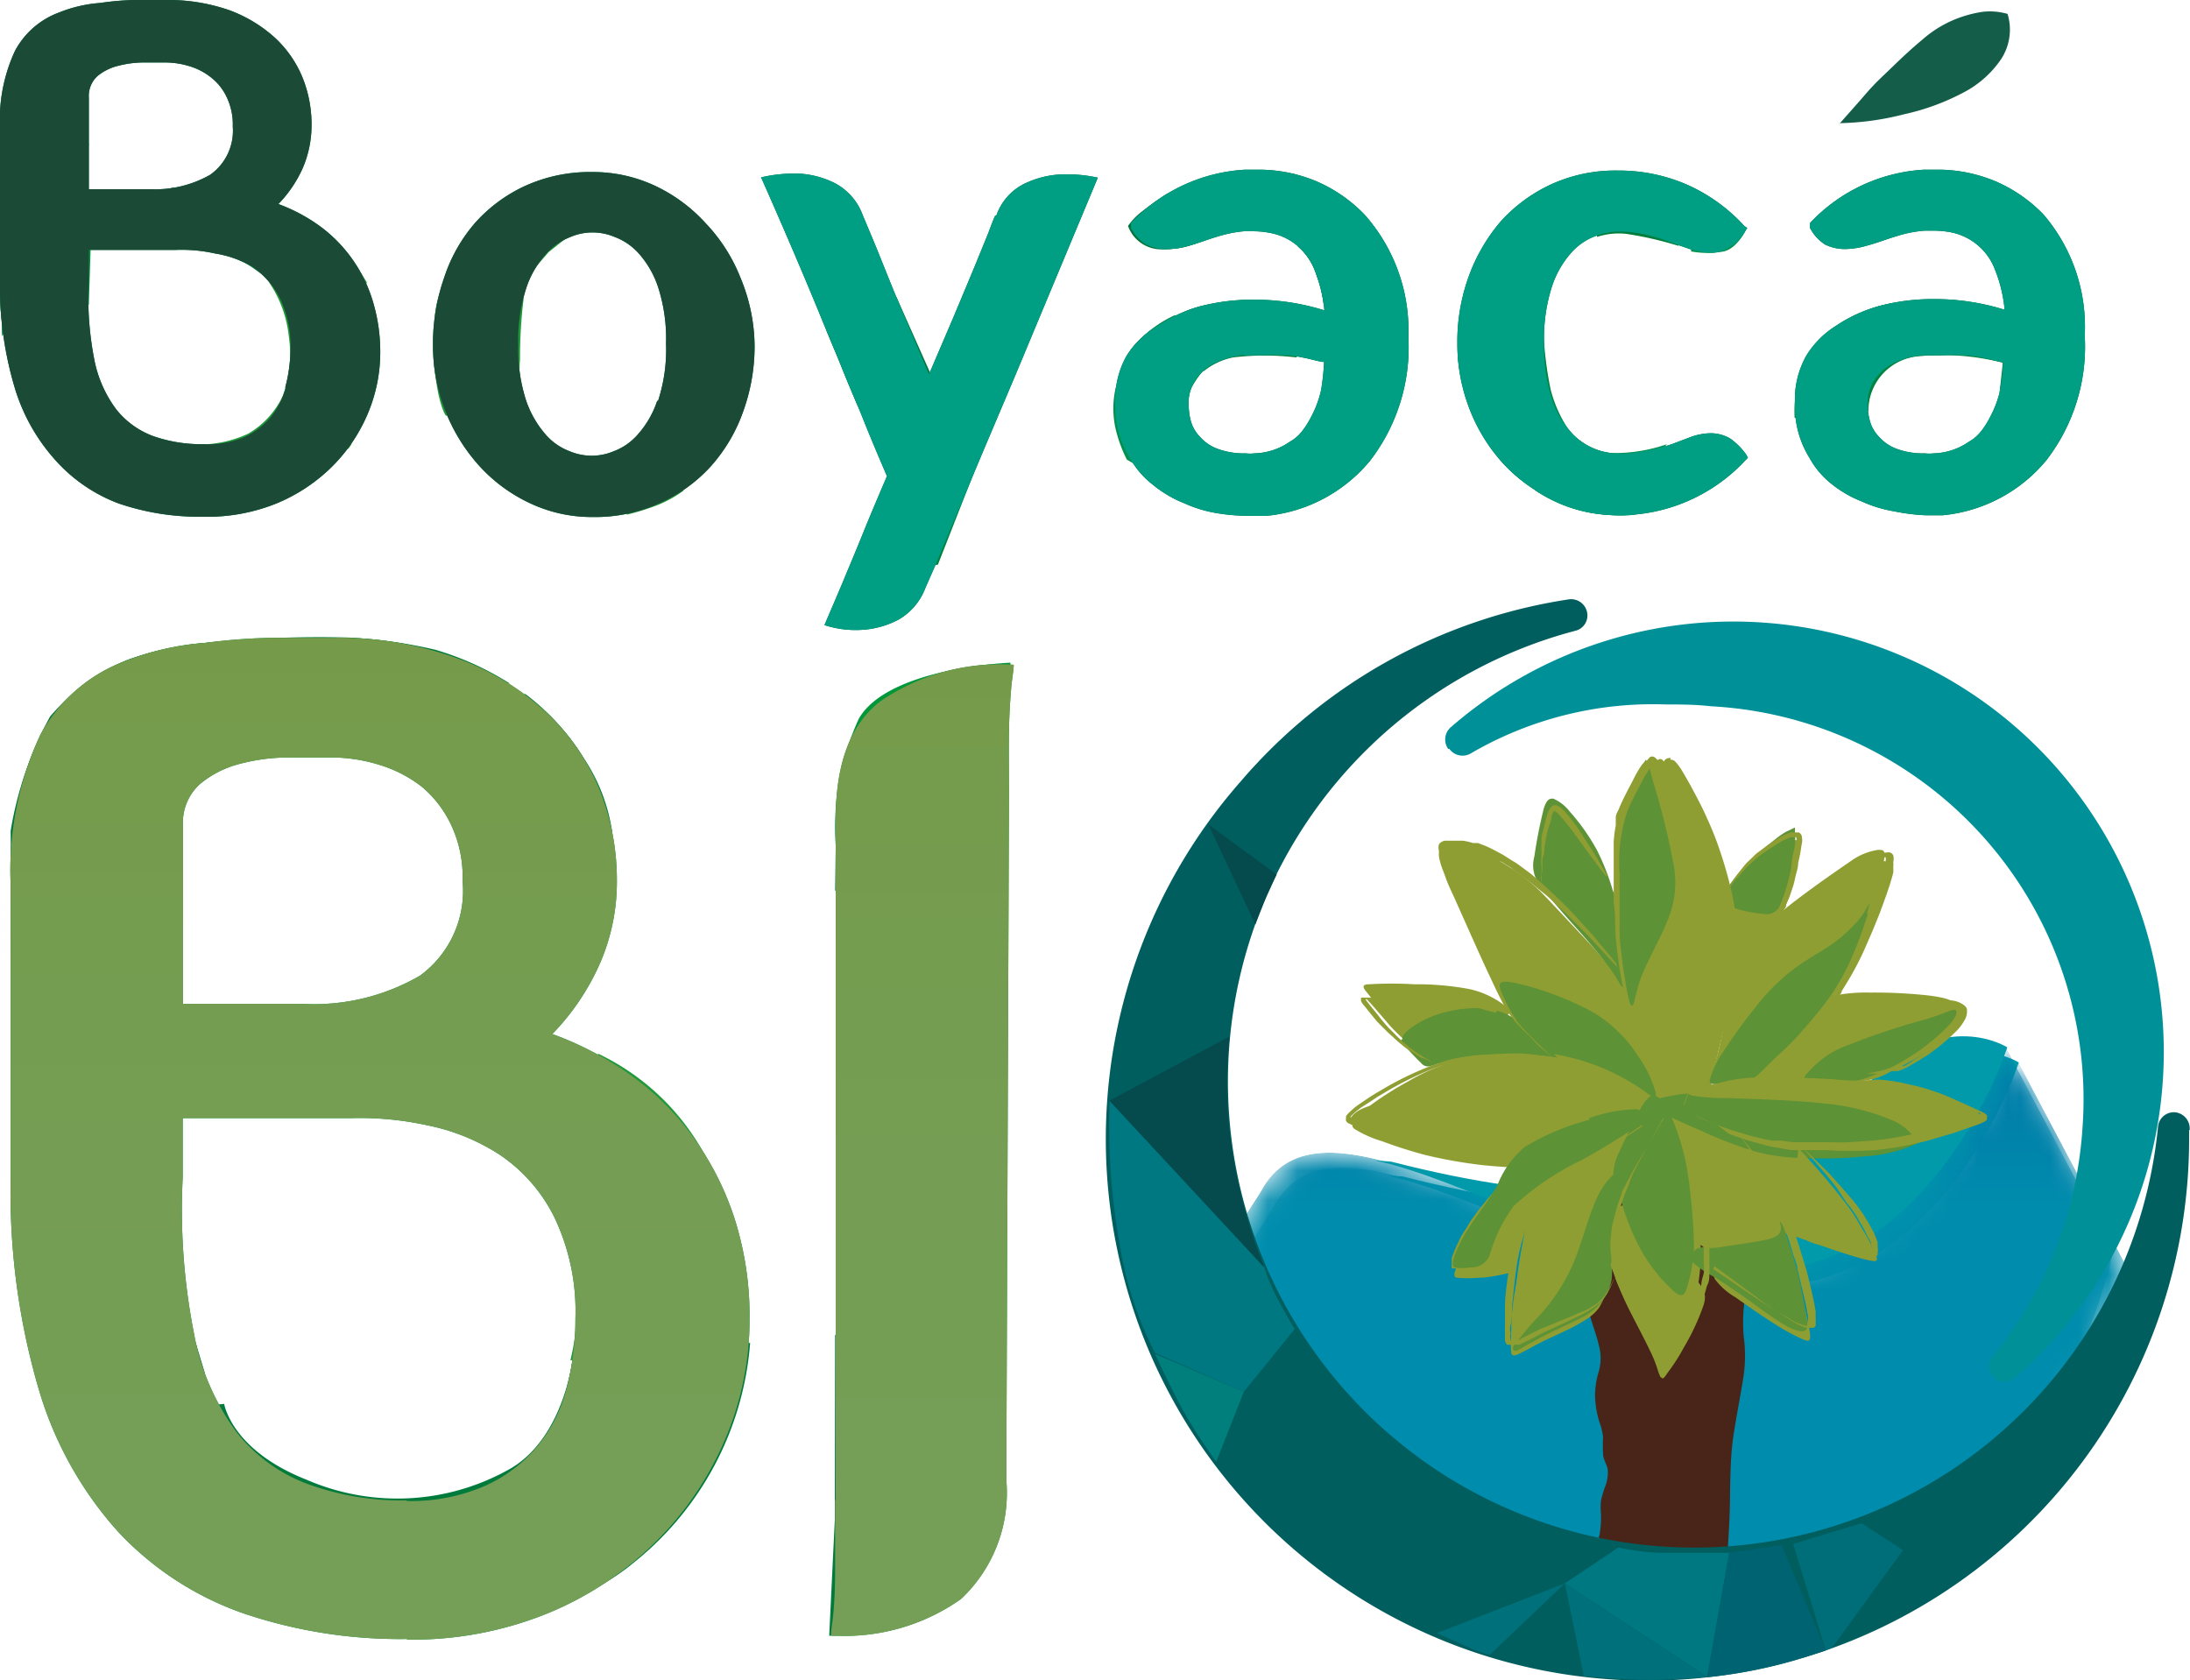 <svg xmlns="http://www.w3.org/2000/svg" xmlns:xlink="http://www.w3.org/1999/xlink" viewBox="0 0 73.95 56.74"><defs><style>.cls-1{clip-path:url(#clip-path);}.cls-2{fill:none;}.cls-3{fill:url(#linear-gradient);}.cls-4{clip-path:url(#clip-path-2);}.cls-5{fill:url(#linear-gradient-2);}.cls-6{clip-path:url(#clip-path-3);}.cls-7{mask:url(#mask);}.cls-8{fill:url(#linear-gradient-3);}.cls-9{clip-path:url(#clip-path-4);}.cls-10{fill:#009aab;}.cls-11{clip-path:url(#clip-path-5);}.cls-12{clip-path:url(#clip-path-6);}.cls-13{mask:url(#mask-2);}.cls-14{fill:url(#linear-gradient-4);}.cls-15{clip-path:url(#clip-path-8);}.cls-16{fill:#009198;}.cls-17{fill:#482518;}.cls-18{fill:#8f9e32;}.cls-19{fill:#5d9236;}.cls-20{clip-path:url(#clip-path-9);}.cls-21{fill:#1f9939;}.cls-22{fill:#00943c;}.cls-23{fill:#00773b;}.cls-24{fill:#006b38;}.cls-25{fill:#005e5f;}.cls-26{fill:#00833d;}.cls-27{fill:#00973a;}.cls-28{fill:#007b3c;}.cls-29{fill:#007c3c;}.cls-30{fill:#008e3e;}.cls-31{fill:#008c42;}.cls-32{fill:#00833f;}.cls-33{fill:#008f3d;}.cls-34{fill:#009143;}.cls-35{fill:#009151;}.cls-36{fill:#007d3c;}.cls-37{fill:#00763b;}.cls-38{fill:#007e3c;}.cls-39{fill:#008642;}.cls-40{fill:#008540;}.cls-41{fill:#00955f;}.cls-42{fill:#00914e;}.cls-43{fill:#00945c;}.cls-44{fill:#00783b;}.cls-45{fill:#00713a;}.cls-46{fill:#4ea136;}.cls-47{fill:#007881;}.cls-48{fill:#006371;}.cls-49{fill:#006e79;}.cls-50{fill:#00707b;}.cls-51{fill:#007f7c;}.cls-52{fill:#054b4d;}.cls-53{fill:url(#linear-gradient-5);}.cls-54{fill:url(#linear-gradient-6);}.cls-55{fill:#135d49;}.cls-56{fill:#1b4b36;}.cls-57{fill:#009e83;}</style><clipPath id="clip-path"><path class="cls-2" d="M58,43.33c-6.64-1.14-13.05-6.3-15-2.57L39.44,46.3a17.25,17.25,0,0,0,6.17,7.07L64,53.62a17.23,17.23,0,0,0,7.79-10.88l-3.63-6.86s-3,8.69-10.22,7.45"/></clipPath><linearGradient id="linear-gradient" x1="225.08" y1="565.35" x2="225.26" y2="565.35" gradientTransform="translate(-108548.07 38162.18) rotate(-87.62) scale(189.13)" gradientUnits="userSpaceOnUse"><stop offset="0"/><stop offset="0.57"/><stop offset="0.6" stop-color="#0f0f0f"/><stop offset="0.66" stop-color="#373737"/><stop offset="0.74" stop-color="#767676"/><stop offset="0.8" stop-color="#a6a6a6"/><stop offset="0.8" stop-color="#aaa"/><stop offset="0.86" stop-color="#c9c9c9"/><stop offset="0.91" stop-color="#e0e0e0"/><stop offset="0.96" stop-color="#eee"/><stop offset="1" stop-color="#f2f2f2"/></linearGradient><clipPath id="clip-path-2"><path class="cls-2" d="M57.56,42.83c-6.64-1.14-13.05-6.3-15-2.57L39,45.8a17.25,17.25,0,0,0,6.17,7.07l18.41.25a17.23,17.23,0,0,0,7.79-10.88l-3.63-6.86s-3,8.69-10.22,7.45"/></clipPath><linearGradient id="linear-gradient-2" x1="225.09" y1="565.35" x2="225.27" y2="565.35" xlink:href="#linear-gradient"/><clipPath id="clip-path-3"><path class="cls-2" d="M58,43.33c-6.64-1.14-13.05-6.3-15-2.57L39.44,46.3a17.25,17.25,0,0,0,6.17,7.07L64,53.62a17.23,17.23,0,0,0,7.79-10.88l-3.63-6.86s-3,8.69-10.22,7.45"/></clipPath><mask id="mask" x="38.7" y="34.54" width="33.84" height="20.42" maskUnits="userSpaceOnUse"><g id="SVGID"><g class="cls-1"><polygon class="cls-3" points="38.7 53.59 39.49 34.54 72.54 35.91 71.75 54.96 38.7 53.59"/></g></g></mask><linearGradient id="linear-gradient-3" x1="225.08" y1="565.35" x2="225.26" y2="565.35" gradientTransform="translate(-108548.07 38162.3) rotate(-87.62) scale(189.13)" gradientUnits="userSpaceOnUse"><stop offset="0" stop-color="#008dad"/><stop offset="0.57" stop-color="#008dad"/><stop offset="0.8" stop-color="#008dad"/><stop offset="0.86" stop-color="#0084ab"/><stop offset="0.93" stop-color="#007ea9"/><stop offset="1" stop-color="#007ca9"/></linearGradient><clipPath id="clip-path-4"><path class="cls-2" d="M37.79,38.94A17.22,17.22,0,1,0,55,21.72,17.22,17.22,0,0,0,37.79,38.94"/></clipPath><clipPath id="clip-path-5"><rect class="cls-2" x="34.64" y="21.22" width="42.63" height="34.44"/></clipPath><clipPath id="clip-path-6"><path class="cls-2" d="M57.56,42.83c-6.64-1.14-13.05-6.3-15-2.57L39,45.8a17.25,17.25,0,0,0,6.17,7.07l18.41.25a17.23,17.23,0,0,0,7.79-10.88l-3.63-6.86s-3,8.69-10.22,7.45"/></clipPath><mask id="mask-2" x="38.3" y="34.03" width="33.85" height="20.43" maskUnits="userSpaceOnUse"><g id="SVGID-2" data-name="SVGID"><g class="cls-4"><polygon class="cls-5" points="38.3 53.08 39.09 34.03 72.15 35.41 71.35 54.46 38.3 53.08"/></g></g></mask><linearGradient id="linear-gradient-4" x1="225.09" y1="565.35" x2="225.27" y2="565.35" xlink:href="#linear-gradient-3"/><clipPath id="clip-path-8"><path class="cls-2" d="M71.83,38.43A17.22,17.22,0,1,1,54.61,21.21,17.22,17.22,0,0,1,71.83,38.43"/></clipPath><clipPath id="clip-path-9"><rect class="cls-2" x="45.41" y="25.65" width="21.7" height="20.68"/></clipPath><linearGradient id="linear-gradient-5" x1="31.14" y1="92.27" x2="31.14" y2="125.1" gradientTransform="matrix(1, 0, 0, -1, 0, 147.5)" gradientUnits="userSpaceOnUse"><stop offset="0" stop-color="#759f57"/><stop offset="0.49" stop-color="#759e54"/><stop offset="0.99" stop-color="#759b4a"/><stop offset="1" stop-color="#759b4a"/></linearGradient><linearGradient id="linear-gradient-6" x1="12.83" y1="92.15" x2="12.83" y2="125.98" xlink:href="#linear-gradient-5"/></defs><g id="Layer_2" data-name="Layer 2"><g id="Capa_1" data-name="Capa 1"><g class="cls-6"><g class="cls-7"><polygon class="cls-8" points="38.7 53.59 39.49 34.54 72.54 35.91 71.75 54.96 38.7 53.59"/></g></g><g class="cls-9"><path class="cls-10" d="M46.82,39.7c2.88.61,7.07,3.07,11.51,3.69,7.11,1,9.84-7.51,9.84-7.51S66.05,34.54,63.55,37c-1.73,1.71-4.73,5.67-16.18,2.73"/></g><g class="cls-11"><g class="cls-12"><g class="cls-13"><polygon class="cls-14" points="38.3 53.08 39.09 34.03 72.15 35.41 71.35 54.46 38.3 53.08"/></g></g></g><g class="cls-11"><g class="cls-15"><path class="cls-10" d="M46.43,39.19c2.88.61,7.07,3.07,11.51,3.69,7.11,1,9.84-7.51,9.84-7.51S65.66,34,63.16,36.5c-1.73,1.71-4.73,5.67-16.18,2.73"/></g></g><path class="cls-16" d="M48.94,25.29a.55.55,0,0,0,.73.15,12.2,12.2,0,0,1,6.58-1.65c.48,0,1,0,1.51.06A13.29,13.29,0,0,1,70.32,38.09a13.6,13.6,0,0,1-3,7.68.54.54,0,0,0,0,.74.52.52,0,0,0,.37.14.51.51,0,0,0,.37-.15A14.53,14.53,0,0,0,49,24.55a.55.55,0,0,0-.1.74"/><path class="cls-17" d="M54,40.36a8.14,8.14,0,0,1-.36,1.18,3.45,3.45,0,0,0-.2,1.08,5.91,5.91,0,0,0,.15,1.45c.12.51.32,1,.4,1.37a1.62,1.62,0,0,1,0,.86,2.92,2.92,0,0,0-.13.81A3.27,3.27,0,0,0,54,48a2.3,2.3,0,0,1,.13.52,5.62,5.62,0,0,0,0,.57c0,.19.13.36.16.54a1.32,1.32,0,0,1-.08.55,3.37,3.37,0,0,0-.15.5,2.44,2.44,0,0,0,0,.46,3.4,3.4,0,0,1-.05.7,1.91,1.91,0,0,0-.09.55c0,.19.13.42.22.8a9.34,9.34,0,0,1,.19,1.35c0,.42,0,.73.66.86a9.92,9.92,0,0,0,2.55,0c.67-.1.75-.23.79-.68s0-1.22,0-1.85.06-1.14.08-1.89,0-1.72.13-2.54.26-1.47.34-2a4.92,4.92,0,0,0,0-1.31A5.43,5.43,0,0,1,58.9,44c.05-.32.23-.56.29-.92a3.94,3.94,0,0,0-.1-1.36,9.39,9.39,0,0,0-.5-1.62,4.69,4.69,0,0,0-.79-1.3.94.94,0,0,0-.92-.28c-.38.07-.88.26-1.28.36a6.11,6.11,0,0,1-1,.13.59.59,0,0,0-.55.33c-.07.23,0,.63-.11,1"/><path class="cls-18" d="M58.14,37.68a3,3,0,0,0,.25,1.16,9.6,9.6,0,0,0,1,1.61,10.84,10.84,0,0,0,.92,1.21c.19.19.21.08.25,0s.08-.28.12-.44.08-.33.12-.47a3.45,3.45,0,0,0,.1-.43,4.37,4.37,0,0,0,.06-.59c0-.15,0-.18-.22-.23a3.16,3.16,0,0,1-.87-.34,5,5,0,0,1-1-.84,1,1,0,0,1-.3-.55c0-.14,0-.25,0-.33a.27.27,0,0,0-.19-.14c-.07,0-.1,0-.14,0a.74.74,0,0,0-.07.41"/><path class="cls-18" d="M54.8,40.71c-.18,0-.29.34-.37.64a2.53,2.53,0,0,0-.1.87,3.44,3.44,0,0,0,.24,1,11.27,11.27,0,0,0,.53,1.18c.22.43.48.92.63,1.24a4.66,4.66,0,0,1,.24.6,1.38,1.38,0,0,0,.09.24c0,.05.09.07.21-.07a6.18,6.18,0,0,0,.58-.89,7.81,7.81,0,0,0,.68-1.46c.11-.39,0-.54-.37-1s-1-1.15-1.5-1.64-.68-.75-.86-.73"/><path class="cls-18" d="M59,38.56a11.86,11.86,0,0,1,1.31,2.18,5,5,0,0,0,.48,1,1.49,1.49,0,0,0,.74.31c.32.09.7.23,1,.34a3.37,3.37,0,0,0,.75.2c.14,0,.12-.1,0-.33a4.48,4.48,0,0,0-.57-1c-.31-.42-.75-.88-1.06-1.27s-.49-.71-.6-.86S61,39,60.88,39s-.27-.07-.5-.11-.52-.09-.81-.17-.59-.19-.91-.3-.67-.21-.93-.31a1.74,1.74,0,0,1-.48-.23c-.06-.06,0-.08.13,0s.41.15.77.28a10.76,10.76,0,0,0,1.38.41,13,13,0,0,0,1.72.26,9.56,9.56,0,0,0,1.51,0,11.74,11.74,0,0,0,1.72-.22c.63-.13,1.32-.33,1.78-.47s.66-.23.71-.31-.08-.15-.32-.25a9.48,9.48,0,0,0-.93-.34,8.94,8.94,0,0,0-.93-.23l-.74-.11c-.24,0-.51-.07-.94-.09l-1.66,0c-.64,0-1.32,0-1.87,0s-1,0-1.25.09a4.64,4.64,0,0,1-.54.06c-.11,0-.16-.07,0-.12a5.69,5.69,0,0,1,1.1-.16c.56,0,1.31-.09,2-.11s1.46,0,1.91-.06a2.17,2.17,0,0,0,1-.3,13.53,13.53,0,0,0,1.31-.71,4.06,4.06,0,0,0,.92-.76c.2-.23.29-.43.23-.55s-.25-.18-.69-.19-1.13,0-1.7,0H62.6a.87.87,0,0,0-.54.12,1.88,1.88,0,0,0-.36.41,5.15,5.15,0,0,1-.46.55,7.31,7.31,0,0,1-.6.54,4.87,4.87,0,0,1-.48.37c-.15.09-.3.14-.36.09s0-.18.22-.46.77-.69,1.22-1.16a7.59,7.59,0,0,0,1.12-1.48,9.64,9.64,0,0,0,.71-1.56c.21-.57.44-1.24.56-1.67s.15-.65,0-.67a2.25,2.25,0,0,0-1,.47c-.46.31-1,.74-1.47,1.11s-.82.69-1.13,1-.56.55-.76.76-.32.38-.43.52a1.73,1.73,0,0,1-.26.3c-.08,0-.16,0-.16,0s.07-.26.34-.62.75-.88,1-1.19a2.16,2.16,0,0,0,.44-.61,6,6,0,0,0,.34-1c.1-.39.17-.82.22-1.09s.09-.38,0-.38a1.42,1.42,0,0,0-.72.32,6.67,6.67,0,0,0-.94.9,5.62,5.62,0,0,0-.52.68.84.84,0,0,0-.13.48c0,.21,0,.52,0,.87s0,.74,0,1.15-.09.83-.15,1.27-.14.88-.22,1.25-.18.65-.29,1-.23.65-.33.89a2.09,2.09,0,0,1-.27.46c-.07.08-.1.08-.11,0A1.28,1.28,0,0,1,57.1,37c.13-.39.38-1.08.55-1.61A9,9,0,0,0,58,34a8.66,8.66,0,0,0,.16-2.36A14.49,14.49,0,0,0,58,30.15a9.4,9.4,0,0,0-.39-1.52A12.25,12.25,0,0,0,57,27.19c-.23-.46-.48-.88-.63-1.15s-.21-.38-.27-.4-.15,0-.26.19a5.29,5.29,0,0,0-.39.74,4.85,4.85,0,0,0-.36,1.13A9.82,9.82,0,0,0,55,29.36,18.88,18.88,0,0,0,55,31.41a18.66,18.66,0,0,0,.34,2.25,16.46,16.46,0,0,0,.47,1.66c.16.5.3,1,.38,1.33a1,1,0,0,1,.06.5c0,.08-.07.12-.23-.2a9.77,9.77,0,0,1-.65-1.81A23.18,23.18,0,0,1,55,32.62c-.1-.74-.15-1.25-.19-1.69a4.31,4.31,0,0,0-.08-.83"/><path class="cls-18" d="M54.5,30.16c-.68-1-1.07-1.61-1.35-2.05s-.45-.67-.54-.8-.11-.14-.16-.08a1.38,1.38,0,0,0-.2.41,3.86,3.86,0,0,0-.16.81c0,.31-.05.64-.06.87a.74.74,0,0,0,.14.57,5.4,5.4,0,0,0,.67.72c.24.23.43.41.66.65s.49.55.68.79.31.4.38.51.09.16.08.2,0,.06-.2-.08-.42-.44-.72-.77l-.94-1c-.3-.32-.56-.6-.78-.82a6.76,6.76,0,0,0-.66-.56A8.65,8.65,0,0,0,50.5,29a4.36,4.36,0,0,0-.83-.35,3.76,3.76,0,0,0-.64-.15c-.16,0-.26,0-.3.08s0,.24.06.52.23.68.43,1.19.46,1.11.67,1.6.38.85.52,1.17a9.61,9.61,0,0,0,.44.92,6.13,6.13,0,0,0,.63.9,3.81,3.81,0,0,0,.46.42,4.15,4.15,0,0,1,.36.39c.09.11.13.17.13.2s0,0-.09,0a1.35,1.35,0,0,1-.27-.18,5.51,5.51,0,0,1-.46-.43c-.17-.18-.35-.38-.51-.57s-.29-.37-.4-.47a.65.65,0,0,0-.38-.14l-.63-.13-.62-.13c-.22,0-.47-.08-.74-.11a8,8,0,0,0-.87,0H46.14c-.07,0-.07,0,0,0l.22.24.5.58c.16.19.29.31.41.43a4.06,4.06,0,0,0,.43.35l.54.37a4,4,0,0,0,.37.25.53.53,0,0,0,.36,0c.2,0,.51-.12.8-.17a4.11,4.11,0,0,1,.89,0c.36,0,.83,0,1.18.08a6.36,6.36,0,0,1,.74.13l.32.06a5.33,5.33,0,0,1,.58.19l.7.28a6.28,6.28,0,0,1,.59.27c.2.11.44.24.61.35a2,2,0,0,1,.32.24c.05.06.06.09,0,.1s-.12,0-.32-.1l-.78-.42-.77-.39c-.25-.12-.49-.23-.7-.31a2.22,2.22,0,0,0-.59-.15c-.24,0-.56-.06-.92-.08l-1.07,0a4.6,4.6,0,0,0-.77,0c-.25,0-.56.14-.86.23s-.6.18-1,.32a8.23,8.23,0,0,0-1.13.54,10,10,0,0,0-.88.63c-.21.17-.32.25-.18.37a3.75,3.75,0,0,0,.94.42,15.43,15.43,0,0,0,1.48.47,16.19,16.19,0,0,0,1.94.34c.7.07,1.42.1,2,.12l1.1,0c.19,0,.19,0,.13,0a2.47,2.47,0,0,1-.51.12l-1.06.12a1.84,1.84,0,0,0-.53.1c-.09,0-.13.1-.26.26s-.34.42-.58.74-.51.68-.7,1a5.47,5.47,0,0,0-.39.72,4,4,0,0,0-.18.47c0,.1,0,.14.1.15a4.09,4.09,0,0,0,.71,0c.31,0,.66-.08.86-.12s.26-.06.32-.24a6.62,6.62,0,0,0,.2-.71,1.75,1.75,0,0,1,.17-.47,5.76,5.76,0,0,1,.42-.67,3.71,3.71,0,0,1,.69-.72c.34-.28.86-.65,1.3-1l1.06-.7a2.21,2.21,0,0,1,.47-.24c.08,0,.09,0-.1.16l-1,.72c-.41.29-.82.6-1.12.83a7.79,7.79,0,0,0-.65.55,3.48,3.48,0,0,0-.5.59,5.7,5.7,0,0,0-.52.9,3.77,3.77,0,0,0-.24.89c-.06.33-.15.74-.19,1.12a8.06,8.06,0,0,0-.06,1,3.23,3.23,0,0,0,0,.62c0,.12.08.14.24.07s.44-.23.73-.38.58-.27.84-.4a5.8,5.8,0,0,0,.67-.36,1.63,1.63,0,0,0,.48-.42,2.6,2.6,0,0,0,.24-.52.91.91,0,0,0,.09-.35c0-.14,0-.35,0-.64a6.09,6.09,0,0,1,.08-1.06,5.19,5.19,0,0,1,.35-1.26,11.5,11.5,0,0,1,.61-1.16c.2-.36.35-.69.48-.91a1.54,1.54,0,0,1,.28-.38c.07,0,.1,0,.1.05a1.13,1.13,0,0,1-.15.45c-.11.21-.29.48-.48.82A12.32,12.32,0,0,0,55,40.38a6.74,6.74,0,0,0-.38,1.18,3.46,3.46,0,0,0-.07,1.25,4.73,4.73,0,0,0,.43,1.3c.19.38.39.68.54,1a6.08,6.08,0,0,1,.35.75l.22.57c0,.13.06.18.17,0a8.58,8.58,0,0,0,.52-1.1,11.38,11.38,0,0,0,.52-1.74,6.23,6.23,0,0,0,.12-1.64,9.44,9.44,0,0,0-.23-1.5c-.1-.45-.21-.83-.32-1.2l-.28-1c-.06-.21-.08-.27-.06-.29s.07,0,.17.18.23.58.35,1,.21.73.31,1.12.2.82.27,1.19.08.68.11,1a1.76,1.76,0,0,0,.17.75,2.29,2.29,0,0,0,.69.61c.37.26.91.64,1.34.91a6.94,6.94,0,0,0,.94.51c.19.08.26.08.24-.17s-.15-.74-.26-1.19-.23-.89-.38-1.33a11.64,11.64,0,0,0-.53-1.4c-.22-.49-.5-1-.72-1.38s-.38-.67-.46-.85-.09-.25.09-.21"/><path class="cls-19" d="M57.37,42.17c.3-.16.86-.31,1.36-.52a5.23,5.23,0,0,1,1.18-.48c.25,0,.32.27.42.59s.24.69.36,1.18.24,1.09.3,1.45.06.5-.05.55-.31,0-.62-.16A12.28,12.28,0,0,1,59.18,44c-.44-.31-.93-.65-1.3-.88a3.09,3.09,0,0,1-.73-.5c-.1-.15-.07-.33.22-.49"/><path class="cls-18" d="M56.3,37.54c.19-.11.66.09,1.06.25l.89.36c.19.07.27.09.34.18a5.5,5.5,0,0,1,.34.58c.2.35.53.9.78,1.38a3.4,3.4,0,0,1,.43,1.15c0,.26-.16.35-.52.43s-.92.15-1.35.22-.73.13-1-.18a4.44,4.44,0,0,1-.65-1.64c-.15-.64-.22-1.23-.31-1.72s-.19-.91,0-1"/><path class="cls-18" d="M51,36.24c0,.2-.11,1.06-.1,1.6s.14.74.53.92a11.72,11.72,0,0,0,1.28.4c.24.07.07.08-.15.08s-.49,0-.76,0a7.18,7.18,0,0,1-1,0c-.45,0-1.07-.12-1.64-.22s-1.08-.23-1.51-.35a11.47,11.47,0,0,1-1.1-.38L45.8,38c-.18-.09-.26-.15-.16-.29s.36-.37,1.22-.49A24.49,24.49,0,0,0,50,36.78c.81-.25,1-.73,1-.54"/><path class="cls-19" d="M54.54,30.37a8,8,0,0,0-.62-1.67A7.07,7.07,0,0,0,53,27.4a1.41,1.41,0,0,0-.55-.43c-.12,0-.21,0-.32.33a16.24,16.24,0,0,0-.32,1.63,1.09,1.09,0,0,0,.22,1c.28.38.83,1,1.34,1.57s1,1.17,1.2,1.51.26.43.26.22,0-.71-.06-1.24a10.9,10.9,0,0,0-.27-1.65"/><path class="cls-19" d="M50.66,33.4a4.46,4.46,0,0,0,.66,1.2,3.49,3.49,0,0,0,.9.93,12.36,12.36,0,0,0,1.21.6c.55.27,1.3.69,1.73.92s.53.28.62.25.18-.14.12-.43a4,4,0,0,0-.61-1.24,4.56,4.56,0,0,0-1.56-1.48,10.36,10.36,0,0,0-2.41-.92c-.6-.14-.74-.1-.66.17"/><path class="cls-18" d="M58.26,32.93a10.35,10.35,0,0,1,2.39-2.53c.68-.52,1.38-1,1.86-1.33a2.08,2.08,0,0,1,.91-.37c.17,0,.24,0,.21.28a7.42,7.42,0,0,1-.45,1.55,16.37,16.37,0,0,1-1.31,2.89,14,14,0,0,1-2.11,2.32"/><path class="cls-19" d="M59.6,30.87a.48.48,0,0,0,.52-.34,5.15,5.15,0,0,0,.2-.56,7,7,0,0,0,.17-.69c0-.26.09-.54.12-.75a2.27,2.27,0,0,0,0-.44c0-.09,0-.13,0-.14s0,0-.24.11-.56.39-.89.67a6.49,6.49,0,0,0-.83.83,4.27,4.27,0,0,0-.46.67c-.1.16-.15.24.15.36a4.49,4.49,0,0,0,1.3.28"/><path class="cls-18" d="M56.41,25.66a.18.18,0,0,1,.16.06,1.78,1.78,0,0,1,.21.28c.09.15.21.35.36.63s.34.63.5,1a10.27,10.27,0,0,1,.44,1.11,13.65,13.65,0,0,1,.42,1.51,6.3,6.3,0,0,1,.13,1.68,16,16,0,0,1-.33,2.36c-.18.89-.43,1.84-.58,2.37s-.21.63-.42.54a2.07,2.07,0,0,1-.85-.83,7.13,7.13,0,0,1-.6-1.68A2.78,2.78,0,0,1,55.77,33c.18-.61.64-1.38.85-2.1a4.9,4.9,0,0,0,.06-2.12c-.09-.71-.23-1.45-.34-2a5.13,5.13,0,0,1-.18-1,.22.22,0,0,1,.25-.18"/><path class="cls-18" d="M56.78,37.34a15.6,15.6,0,0,0,1.12-3.78A9,9,0,0,0,58,31a10.19,10.19,0,0,0-.63-2.62,16.37,16.37,0,0,0-1.06-2.17c-.29-.51-.43-.74-.6-.64a2.83,2.83,0,0,0-.56.92,5.84,5.84,0,0,0-.47,1.14A6.1,6.1,0,0,0,54.58,29c0,.56,0,1.25.05,2.13a15.62,15.62,0,0,0,.45,3c.29,1.12.77,2.29.87,2.8"/><path class="cls-18" d="M55.86,37.1a7.35,7.35,0,0,0-8.31-.58,11.18,11.18,0,0,0-1.21.76c-.28.21-.45.37-.46.47s.11.12.4.26a11.87,11.87,0,0,0,1.33.58,12.58,12.58,0,0,0,2.19.51,10.56,10.56,0,0,0,3.68.07"/><path class="cls-19" d="M55.38,26a7.42,7.42,0,0,0-.64,1.39A5.71,5.71,0,0,0,54.52,29a20.17,20.17,0,0,0,.08,2.09c.07.81.18,1.75.29,2.28s.2.66.26.55.09-.47.3-1,.62-1.23.86-1.84a3.3,3.3,0,0,0,.18-2,25.06,25.06,0,0,0-.68-2.72,4.22,4.22,0,0,0-.23-.71l0,0s0,0-.17.28"/><path class="cls-18" d="M51.54,44.43c.23-.26.64-.76,1.13-1.26a17.87,17.87,0,0,0,1.38-1.43,3.31,3.31,0,0,0,.57-1.48,17.84,17.84,0,0,1,.55-2.21,3.36,3.36,0,0,1,.55-1c0-.07-.15.09-.5.34s-.87.58-1.31.9a8,8,0,0,0-1.15,1,5.44,5.44,0,0,0-.89,1.23A5.53,5.53,0,0,0,51.41,42c-.1.52-.18,1.06-.22,1.5a7,7,0,0,0,0,1c0,.18,0,.22.07.23s.08,0,.31-.26"/><path class="cls-19" d="M57.55,36.91c.82,0,1.9,0,2.87.1a15.62,15.62,0,0,1,2.52.35,5.1,5.1,0,0,1,1.54.63c.35.23.53.44.25.63a5,5,0,0,1-1.75.43,14.21,14.21,0,0,1-2,.06,7,7,0,0,1-1.71-.22,15.07,15.07,0,0,1-1.84-.71c-.6-.26-1.14-.5-1.43-.67s-.35-.28-.09-.38a5.52,5.52,0,0,1,1.67-.22"/><path class="cls-18" d="M50.69,33.87a3,3,0,0,0-1.08-.47,9.62,9.62,0,0,0-1.86-.16,12.41,12.41,0,0,0-1.52,0c-.27,0-.19.13-.11.23l.28.35c.1.13.21.26.31.37a3.8,3.8,0,0,0,.29.33,3.74,3.74,0,0,0,.44.39c.12.08.17.07.31,0a3.14,3.14,0,0,1,.78-.51,4.9,4.9,0,0,1,1.26-.33.85.85,0,0,1,.62.08c.12.07.19.18.27.2s.17,0,.23-.07.09-.07.07-.12-.08-.14-.29-.29"/><path class="cls-19" d="M51.14,45.39c-.13.21,0,.27.13.2s.48-.28.87-.48.87-.41,1.22-.59a2,2,0,0,0,.73-.57,1.77,1.77,0,0,0,.33-.73,5,5,0,0,0,0-.84,7.73,7.73,0,0,1,.21-1.63c.16-.59.42-1.15.31-1.27s-.6.18-.94.82-.56,1.64-.89,2.4A6.43,6.43,0,0,1,52,44.41a7.83,7.83,0,0,0-.84,1"/><path class="cls-18" d="M60.82,36.34a11.17,11.17,0,0,0,1.87-1,13.22,13.22,0,0,1,2-.65,4.59,4.59,0,0,0,1.14-.44c.21-.13.28-.25.19-.36s-.33-.2-.88-.27a16.59,16.59,0,0,0-2-.1,5.57,5.57,0,0,0-1.3.12,2.1,2.1,0,0,0-.91.44c-.37.28-.87.76-1.32,1.19a13.84,13.84,0,0,1-1.17,1.06c-.34.25-.63.37-.15.37a11.32,11.32,0,0,0,2.54-.39"/><path class="cls-19" d="M63.07,30.86a13.89,13.89,0,0,1-.65,1.72,8,8,0,0,1-1.06,1.64c-.4.49-.85,1-1.19,1.3s-.58.57-.75.72a.88.88,0,0,1-.48.26c-.21,0-.54.06-.79.09s-.42.06-.42-.1a3,3,0,0,1,.48-1A17.73,17.73,0,0,1,59.29,34a7.11,7.11,0,0,1,1.22-1.23c.44-.34.93-.6,1.33-.87a4.93,4.93,0,0,0,.89-.8,2.25,2.25,0,0,0,.31-.45l.1-.16s0,0,0,0,0,0-.1.36"/><path class="cls-19" d="M61,36.28a3.19,3.19,0,0,1,1.44-1A23.55,23.55,0,0,1,65,34.43c.67-.2.89-.34,1-.33s.11.18-.17.5a7,7,0,0,1-1.42,1.14,6.65,6.65,0,0,1-1.7.76,4.36,4.36,0,0,1-1.39.2c-.32,0-.49-.15-.34-.42"/><path class="cls-19" d="M55.84,37c.21,0,.43.33.62.77a8,8,0,0,1,.44,1.37,10.79,10.79,0,0,1,.18,1.19,16.8,16.8,0,0,1,.12,1.79A5.32,5.32,0,0,1,57,43.36c-.08.3-.14.5-.43.29a5.5,5.5,0,0,1-1.15-1.42,8,8,0,0,1-.65-1.58,6,6,0,0,1-.29-.93,1.67,1.67,0,0,1,.18-.78c.14-.31.34-.72.54-1.12s.4-.8.62-.83"/><path class="cls-19" d="M47.35,35.1c0-.11.08-.22.22-.33a2.93,2.93,0,0,1,.55-.34,3.75,3.75,0,0,1,.86-.29,4.81,4.81,0,0,1,1-.1,2.16,2.16,0,0,1,.66.12,2,2,0,0,1,.6.31,8.57,8.57,0,0,1,.82.69c.24.23.38.41.46.49s.09.09-.09.06-.55-.09-.86-.12a6.42,6.42,0,0,0-.88,0c-.33,0-.74.05-1.08.09a4.53,4.53,0,0,0-.83.16c-.22.07-.39.15-.51.17a.3.3,0,0,1-.29-.12c-.11-.1-.26-.26-.39-.4s-.27-.26-.28-.38"/><path class="cls-18" d="M60.39,41.67c2.24.81,2.52.86,2.66.82s.15-.17.05-.47a5.19,5.19,0,0,0-.76-1.36,23.26,23.26,0,0,0-1.61-1.88"/><path class="cls-18" d="M57.52,36.75a5.16,5.16,0,0,1,1.72-.36c.87,0,2,0,2.79.07s1.1,0,1.43,0a5.88,5.88,0,0,1,1,.16,7.26,7.26,0,0,1,2,.74,2.61,2.61,0,0,1,.35.2s.06.06-.17.17-.73.31-1.11.46a1.54,1.54,0,0,1-.84.2c-.18-.06-.25-.3-.73-.53a7.7,7.7,0,0,0-2.42-.6c-1.08-.12-2.37-.14-3.18-.18A6.79,6.79,0,0,1,57.15,37a.26.26,0,1,1,.07,0,.64.64,0,0,1,.3-.2"/><g class="cls-20"><path class="cls-18" d="M50.63,34l-.33-.06-.38-.08-.23,0-.26-.05-.59-.07c-.21,0-.43,0-.66,0l-.35,0H46.11l0,0s0,0,0,0v0a.61.61,0,0,0,.09.13l.11.14.22.27.1.13.11.13a2.5,2.5,0,0,0,.22.24c.15.15.28.29.42.41s.14.11.2.17l.19.14.32.21.29.17-.31-.14c-.1,0-.21-.11-.34-.18l-.2-.13a1.66,1.66,0,0,1-.21-.16c-.14-.11-.29-.26-.45-.4l-.23-.23-.12-.12-.11-.13-.22-.27-.11-.14a.62.62,0,0,1-.12-.17.11.11,0,0,1,0-.06.14.14,0,0,1,0-.06l0,0,0,0h1.77l.35,0a6.62,6.62,0,0,1,.66.08l.59.11a4.93,4.93,0,0,1,.49.13l.37.11.32.08"/></g><g class="cls-20"><path class="cls-18" d="M51.17,39.4l-.16.2c-.1.13-.26.3-.43.53l-.28.36L50,40.9l-.15.22-.07.11-.07.12c-.09.16-.2.32-.28.48a3.81,3.81,0,0,0-.23.5,1.09,1.09,0,0,0-.07.24s0,0,0,0v0a.1.1,0,0,0,0,0h.5l.45,0,.38,0,.29,0,.26,0-.25.06c-.16,0-.39.09-.67.13l-.45.07-.25,0a.87.87,0,0,1-.28,0,.18.18,0,0,1-.09,0l0-.06a.06.06,0,0,1,0,0h0s0,0,0,0h0v-.14l0-.14.05-.14c.06-.17.15-.35.23-.52s.2-.32.29-.48l.07-.12.08-.11.16-.22.32-.4.3-.34a2.42,2.42,0,0,1,.27-.28l.21-.21a1.83,1.83,0,0,1,.18-.19"/></g><g class="cls-20"><path class="cls-18" d="M54.23,29.59l-.15-.19-.37-.5-.52-.71c-.09-.13-.2-.26-.3-.39s-.11-.13-.16-.19-.11-.13-.17-.18l-.08-.05s0,0,0,0a.67.67,0,0,0-.09.19c0,.15-.09.32-.13.48s-.06.31-.09.45,0,.28-.06.41,0,.47-.06.62,0,.24,0,.24,0-.09,0-.24a2.62,2.62,0,0,0,0-.27,2.08,2.08,0,0,1,0-.35q0-.2,0-.42c0-.15,0-.31.07-.47a5,5,0,0,1,.12-.49.82.82,0,0,1,.13-.27.19.19,0,0,1,.2-.06.47.47,0,0,1,.14.08,1.8,1.8,0,0,1,.19.2c.06.07.12.13.17.2s.2.27.29.41.34.53.48.75.24.41.32.54l.11.2"/></g><g class="cls-20"><path class="cls-18" d="M62,33.79l.37,0,1,0c.4,0,.87,0,1.38,0h.78a3.05,3.05,0,0,1,.41,0,.82.82,0,0,1,.41.18.24.24,0,0,1,.07.12v0h0v.1a.56.56,0,0,1-.07.24,1.72,1.72,0,0,1-.24.34,7,7,0,0,1-.58.53l-.3.23a3.13,3.13,0,0,1-.3.2c-.2.12-.39.24-.57.33a1.53,1.53,0,0,1-.27.11l-.13,0-.12,0a2.92,2.92,0,0,1-.42.09l-.37,0,.36-.08a2.73,2.73,0,0,0,.4-.11l.12,0,.12-.06L64.3,36c.18-.09.35-.22.54-.34a2.92,2.92,0,0,0,.28-.21l.15-.11.14-.11a5.48,5.48,0,0,0,.56-.52,1.54,1.54,0,0,0,.21-.31.53.53,0,0,0,0-.15v-.08h0a.09.09,0,0,0,0,0,.59.59,0,0,0-.32-.13,2.47,2.47,0,0,0-.38-.05c-.26,0-.52,0-.77,0l-.72,0h-.65l-1,0a2.07,2.07,0,0,0-.38-.05"/></g><g class="cls-20"><path class="cls-18" d="M56.88,37.29s.13-.35.37-1c.06-.15.11-.33.17-.51l.19-.61c0-.22.11-.46.17-.71s.1-.51.16-.79.09-.57.12-.87,0-.61,0-.93v-.24c0-.08,0-.16,0-.24a3.87,3.87,0,0,0-.05-.49c0-.17,0-.34-.08-.51s-.07-.34-.11-.51a10.71,10.71,0,0,0-.72-2c-.08-.16-.16-.33-.25-.49l-.27-.49c-.19-.32-.37-.66-.57-.95,0-.07-.12-.14-.15-.14s-.11.07-.14.12a5.3,5.3,0,0,0-.28.47c-.17.33-.35.66-.49,1a5.35,5.35,0,0,0-.26,2.1V30c0,.17,0,.34,0,.51,0,.34,0,.67,0,1s.06.63.09.93.09.59.13.86.12.54.17.79.14.48.2.7c.13.44.26.81.36,1.13s.18.56.22.73.07.26.07.26l-.08-.26c0-.17-.14-.41-.25-.72s-.25-.68-.39-1.12c-.07-.22-.15-.45-.22-.7s-.13-.51-.19-.79-.11-.57-.15-.87-.08-.62-.1-.94,0-.66-.06-1c0-.17,0-.34,0-.51V29.5c0-.35,0-.71,0-1.08a4.86,4.86,0,0,1,.07-.55l0-.14,0-.13c0-.09.06-.18.1-.27.14-.35.32-.67.49-1a3.6,3.6,0,0,1,.29-.5,1.43,1.43,0,0,1,.11-.12l0,0h0l.11,0a.28.28,0,0,1,.17.09l.1.12c.22.32.39.65.58,1l.27.49c.08.17.17.34.25.5A11.46,11.46,0,0,1,58,29.87c0,.17.07.35.11.52s0,.34.07.51a4.38,4.38,0,0,1,0,.51c0,.08,0,.17,0,.25v.25a9.29,9.29,0,0,1-.06.94c0,.3-.08.59-.14.87s-.1.54-.17.79l-.19.7c-.07.22-.14.42-.21.61s-.12.36-.19.51c-.23.62-.38,1-.38,1"/></g><g class="cls-20"><path class="cls-18" d="M57.85,42.86l.39.26,1,.68.33.22.36.22.39.23.2.12a2,2,0,0,0,.21.1l.21.08h.09s0,0,0,0a.88.88,0,0,0,0-.43c-.05-.33-.14-.65-.22-1l-.12-.5c0-.16-.09-.32-.14-.48s-.09-.32-.14-.47-.11-.31-.17-.46-.11-.3-.16-.44L60,40.57c-.12-.26-.22-.52-.35-.74l-.33-.61c-.1-.18-.21-.33-.28-.46l-.2-.28a.59.59,0,0,1-.07-.1l.08.09.22.27c.09.12.2.27.31.44s.24.37.37.6.25.48.38.74.14.27.2.41.11.29.17.44.11.3.17.46l.15.48.15.49c.05.16.09.33.13.5.08.33.16.67.21,1l0,.26a.71.71,0,0,1,0,.14s0,0,0,.07v0l0,0a.16.16,0,0,1-.07.07l-.09,0H61a1.34,1.34,0,0,1-.24-.09l-.21-.11-.2-.13-.38-.25-.36-.23-.32-.24-1-.74-.4-.29"/></g><g class="cls-20"><path class="cls-18" d="M60.55,41.59l.3.09.8.24,1.13.33.31.07h.15s0,0,0,0h0v0a.54.54,0,0,0-.06-.28c0-.1-.08-.21-.13-.31s-.09-.2-.15-.3-.12-.19-.17-.29-.24-.37-.38-.53L62,40.08l-.35-.43c-.23-.26-.41-.48-.55-.63l-.2-.24.23.22.6.59c.12.12.24.27.37.41l.41.47.11.13.1.13.2.28.18.3.17.31c.05.11.09.21.13.32a1.09,1.09,0,0,1,0,.17.48.48,0,0,1,0,.21.09.09,0,0,1,0,.06l-.05.06a.11.11,0,0,1-.06,0h0s0,0,0,0a.45.45,0,0,1-.2,0l-.33-.08c-.42-.12-.79-.27-1.12-.38l-.78-.3-.28-.13"/></g><g class="cls-20"><path class="cls-18" d="M57.59,36.73l.22,0a5.69,5.69,0,0,1,.62-.11l.45-.06.53-.05.6,0,.67,0c.47,0,1,0,1.5,0l.82.05c.28,0,.56,0,.86.08s.58.09.88.14a8.79,8.79,0,0,1,.88.24c.15,0,.29.1.44.15s.29.12.43.18l.42.19.11.06.07.06a.12.12,0,0,1,0,.1s0,.06,0,.06a.49.49,0,0,1-.12.08l-.11.05-.88.31-.89.26a11.18,11.18,0,0,1-1.77.32,13.76,13.76,0,0,1-1.68,0h-.4l-.38,0-.37,0-.35-.06-.34-.06-.32-.08c-.2-.06-.4-.1-.58-.17l-.5-.17L58,38l-.58-.24-.2-.09.21.08L58,38l.42.15.5.15c.18.06.38.1.58.15l.32.07.34,0,.35.05.37,0,.38,0h.39a7.6,7.6,0,0,0,.82,0l.85-.06a11.19,11.19,0,0,0,1.75-.33l.88-.26.87-.31.1,0,.07,0s0,0,0,0,0,0,0,0h0l-.09,0-.42-.19L66,37.22a3.12,3.12,0,0,0-.43-.15c-.29-.1-.58-.17-.87-.24a8.74,8.74,0,0,0-.87-.14L63,36.6l-.82-.06c-.53,0-1,0-1.5,0s-.89,0-1.27,0l-.53,0-.45,0-.62.09-.22,0"/></g><g class="cls-20"><path class="cls-18" d="M54.6,32.65l-.46-.5-.53-.57-.71-.71c-.13-.12-.28-.25-.42-.39a4.55,4.55,0,0,0-.46-.4c-.16-.13-.33-.28-.5-.4l-.27-.2-.14-.1L51,29.29l-.29-.18L50.37,29a3.09,3.09,0,0,0-.32-.14l-.16-.06-.17-.05a2.21,2.21,0,0,0-.35-.08,2,2,0,0,0-.35,0h-.23l0,0a.23.23,0,0,0,0,.13.5.5,0,0,0,0,.17,2.46,2.46,0,0,0,.09.34,3.4,3.4,0,0,0,.12.34c.08.23.18.45.28.67l.57,1.3.53,1.22c.17.39.33.75.49,1.08a4.87,4.87,0,0,0,.27.45,1.56,1.56,0,0,0,.14.19l.15.17c.1.12.2.21.29.3l.25.25.49.47-.51-.44L51.66,35c-.09-.09-.2-.18-.3-.29l-.16-.17c-.06-.06-.1-.13-.15-.19a2.89,2.89,0,0,1-.29-.45c-.18-.33-.34-.69-.52-1.07s-.36-.79-.55-1.21l-.58-1.3c-.1-.22-.21-.44-.29-.67s-.09-.23-.13-.35a2.24,2.24,0,0,1-.1-.37,1.23,1.23,0,0,1,0-.19.41.41,0,0,1,0-.23.31.31,0,0,1,.21-.12h.39l.19,0a1.9,1.9,0,0,1,.36.08l.17,0,.18.07a3.31,3.31,0,0,1,.33.15l.32.17.3.19.15.09.14.1.27.2c.18.13.34.29.5.42l.45.42.41.4.68.74c.2.22.36.43.5.59l.44.53"/></g><g class="cls-20"><path class="cls-18" d="M55.43,38l-.48.33-.55.38c-.21.15-.46.31-.71.5l-.4.3a3.12,3.12,0,0,0-.41.33l-.42.37c-.13.14-.26.28-.38.43a3.71,3.71,0,0,0-.6,1,6.78,6.78,0,0,0-.28,1.22c-.06.42-.1.84-.14,1.26,0,.21,0,.41-.05.62s0,.2,0,.3a.38.38,0,0,0,0,.23h.08l.12,0c.09,0,.17-.08.26-.12l.5-.25,1-.41c.15-.06.28-.13.42-.18l.19-.08.17-.1a1.38,1.38,0,0,0,.48-.44,4.19,4.19,0,0,0,.21-.38,1.42,1.42,0,0,1,.07-.14l-.06.14a3.23,3.23,0,0,1-.19.39,1.68,1.68,0,0,1-.48.48l-.17.11-.19.1-.41.2-.93.43-.5.26-.27.13-.16,0H51a.22.22,0,0,1-.11,0,.24.24,0,0,1-.07-.18.92.92,0,0,1,0-.16,3,3,0,0,1,0-.31c0-.2,0-.41,0-.62,0-.42.07-.84.13-1.27a6.7,6.7,0,0,1,.3-1.25A4.22,4.22,0,0,1,52,40.59c.14-.16.27-.3.41-.44l.43-.36c.14-.12.29-.22.43-.32l.41-.29c.26-.19.51-.34.73-.48l.57-.35.48-.32"/></g><g class="cls-20"><path class="cls-18" d="M58.38,33l.39-.52.21-.27.12-.15.14-.16.31-.34.17-.18.19-.18.41-.37.47-.37c.33-.24.67-.5,1-.75l.56-.37.29-.19L63,29a1.68,1.68,0,0,1,.7-.21.27.27,0,0,1,.12,0,.18.18,0,0,1,.11.1.44.44,0,0,1,0,.22.84.84,0,0,1,0,.18,1.16,1.16,0,0,1,0,.18c-.12.47-.29.91-.45,1.35-.09.22-.17.43-.26.64l-.27.62a10,10,0,0,1-.6,1.13l-.16.26c0,.09-.12.16-.17.24s-.22.3-.34.43a9,9,0,0,1-.69.69l-.55.5-.48.43.46-.46.52-.53c.21-.2.42-.44.65-.7s.21-.29.33-.44.12-.16.16-.24l.15-.26A11.9,11.9,0,0,0,62.73,32c.09-.2.17-.41.26-.62s.17-.43.25-.64a12.7,12.7,0,0,0,.43-1.32.85.85,0,0,0,0-.17l0-.17a.27.27,0,0,0,0-.13s0,0-.07,0a1.69,1.69,0,0,0-.63.19l-.31.16-.28.18-.56.36-1,.73-.47.35-.42.35-.19.17-.17.18-.32.32-.15.15-.12.15-.22.26c-.25.34-.4.52-.4.52"/></g><g class="cls-20"><path class="cls-18" d="M56.15,37.77l-.38.69c-.12.22-.27.48-.43.79-.08.15-.17.32-.25.49L55,40l-.12.29a5.18,5.18,0,0,0-.2.63c0,.22-.09.46-.13.7a2.23,2.23,0,0,0,0,.73s0,.07,0,.09l0,.09c0,.06,0,.13,0,.19l.13.36c.2.49.47,1,.72,1.48l.39.76.19.38c.07.13.12.27.18.39a.21.21,0,0,0,0,.07s0,0,0,0,0,0,0,0l.05-.06L56.3,46l.22-.36c.14-.24.26-.5.38-.74a8.26,8.26,0,0,0,.55-1.53c0-.13.06-.26.08-.38s0-.26,0-.39,0-.25,0-.37,0-.25,0-.37,0-.24,0-.36a3.43,3.43,0,0,0-.06-.34l-.15-.65c-.05-.21-.09-.41-.13-.6s-.1-.36-.15-.53c-.1-.33-.18-.62-.25-.86l-.22-.75.25.74.29.86c0,.17.12.34.17.53l.15.6c0,.21.11.42.16.65s.05.23.07.35l.06.36,0,.38c0,.13,0,.26,0,.39s0,.26,0,.39,0,.26-.08.4A8.37,8.37,0,0,1,57.05,45c-.13.25-.25.52-.39.77l-.22.36-.06.09-.08.1a.19.19,0,0,1-.1,0,.15.15,0,0,1-.12-.06A.41.41,0,0,1,56,46.2c-.06-.14-.11-.27-.17-.39l-.19-.38-.38-.76c-.25-.5-.51-1-.71-1.49,0-.13-.09-.26-.14-.38s0-.13,0-.19l0-.09a.38.38,0,0,1,0-.1,2.2,2.2,0,0,1,0-.77c0-.24.09-.48.14-.7a5.34,5.34,0,0,1,.21-.64c0-.1.09-.19.13-.29s.1-.18.14-.27.18-.33.27-.48c.17-.3.33-.56.46-.78.27-.48.42-.72.42-.72"/></g><g class="cls-20"><path class="cls-18" d="M58.13,30.4l.14-.25.17-.28.1-.17.13-.18c.1-.12.2-.26.32-.39l.2-.19a1.3,1.3,0,0,1,.22-.19c.16-.12.31-.24.49-.35a2.54,2.54,0,0,1,.57-.29l.09,0h.18l0,0a.25.25,0,0,1,.09.09.63.63,0,0,1,0,.35,5.15,5.15,0,0,1-.11.59c0,.19-.08.37-.11.54s-.09.33-.14.48-.05.15-.08.21l-.08.18c0,.06,0,.11-.08.16l-.08.13-.15.24.11-.26.06-.13.06-.16c0-.12.09-.25.13-.4a4.91,4.91,0,0,0,.11-.48c0-.17.06-.36.09-.55s.07-.39.09-.58a.49.49,0,0,0,0-.25s-.08,0-.17,0a2.41,2.41,0,0,0-.53.27l-.25.16-.24.17a1.92,1.92,0,0,0-.22.18l-.2.18c-.12.12-.23.25-.33.36a1.87,1.87,0,0,0-.26.33l-.19.26-.17.21"/></g><g class="cls-20"><path class="cls-18" d="M55.63,37.14l-.71-.4-.38-.19a4,4,0,0,0-.46-.21,7.91,7.91,0,0,0-1.14-.4,6.73,6.73,0,0,0-1.41-.21l-.78,0c-.27,0-.54,0-.81,0a7.94,7.94,0,0,0-.83.13,6,6,0,0,0-.82.27,11,11,0,0,0-1.57.79l-.19.11-.18.12-.37.24a3,3,0,0,0-.33.27l-.06.07a0,0,0,0,0,0,0h0v0s0,0,.05,0l.1,0c.27.11.53.24.79.36l.78.31a12.13,12.13,0,0,0,1.55.39c.5.09,1,.18,1.42.23s.85.09,1.21.1H52l.43,0a5.42,5.42,0,0,0,.6-.06l.21,0-.21,0c-.14,0-.34.06-.6.08s-.27,0-.43,0a4.25,4.25,0,0,1-.51,0,9.07,9.07,0,0,1-1.22-.07c-.45,0-.92-.12-1.43-.2a10.75,10.75,0,0,1-1.57-.37l-.8-.31L45.67,38l-.1-.05a.21.21,0,0,1-.12-.1.25.25,0,0,1,0-.07h0v0l0-.08a.39.39,0,0,1,.08-.1,2.42,2.42,0,0,1,.35-.3l.37-.25.19-.12.19-.11a10.8,10.8,0,0,1,1.6-.79,8.21,8.21,0,0,1,.84-.27c.29-.05.57-.11.85-.13a7.81,7.81,0,0,1,.83,0l.79,0A6.28,6.28,0,0,1,53,35.8a6.79,6.79,0,0,1,1.14.44,4.67,4.67,0,0,1,.45.23l.38.21.68.46"/></g><path class="cls-21" d="M28.22,50.66v-23c0-1.89.51-3.24,1.54-4a7.13,7.13,0,0,1,4.47-1.21c0,.19-.06.47-.09.85s-.06.81-.07,1.39,0,1.35,0,2.29l-.09,23A4.92,4.92,0,0,1,32.45,54a6.81,6.81,0,0,1-4.39,1.23c0-.19.06-.47.09-.85s.05-.82.05-1.42,0-1.35,0-2.3"/><path class="cls-22" d="M13.74,55.35a16.5,16.5,0,0,1-5.53-.87A10.54,10.54,0,0,1,4,51.74a12.4,12.4,0,0,1-2.69-4.82,23.65,23.65,0,0,1-.95-7.16V29.88a10.8,10.8,0,0,1,1-5.06,5.38,5.38,0,0,1,2.88-2.5,9.19,9.19,0,0,1,2.69-.61,19.92,19.92,0,0,1,2.2-.17c.8,0,1.49,0,2.06,0a11.79,11.79,0,0,1,4.25.69,8.92,8.92,0,0,1,3,1.82,7.42,7.42,0,0,1,1.8,2.6,8.22,8.22,0,0,1,.59,3.07,6.89,6.89,0,0,1-.57,2.81,8.12,8.12,0,0,1-1.61,2.39,11.07,11.07,0,0,1,2.62,1.37,9.32,9.32,0,0,1,2.1,2.06,9.86,9.86,0,0,1,1.42,2.76,10.77,10.77,0,0,1,.52,3.45,10.24,10.24,0,0,1-.83,4.06,10.87,10.87,0,0,1-2.34,3.45,11.28,11.28,0,0,1-3.64,2.41,12.15,12.15,0,0,1-4.75.89m0-4.68a6.25,6.25,0,0,0,2.6-.5,4.87,4.87,0,0,0,1.77-1.32,5,5,0,0,0,1-1.94,9.15,9.15,0,0,0,.31-2.39,7.37,7.37,0,0,0-.71-3.43A5.46,5.46,0,0,0,16.88,39a7,7,0,0,0-2.46-1,10.61,10.61,0,0,0-2.58-.24c-.76,0-1.47,0-2.15,0H7.87c-.6,0-1.17,0-1.7,0v2a21.52,21.52,0,0,0,.38,5.27A8,8,0,0,0,8,48.38a5.47,5.47,0,0,0,2.43,1.75,9.25,9.25,0,0,0,3.3.54M6.18,33.9h4a7.14,7.14,0,0,0,4-.95,3.55,3.55,0,0,0,1.44-3.21,4.09,4.09,0,0,0-.4-1.91,3.76,3.76,0,0,0-1-1.28,4.45,4.45,0,0,0-1.44-.73,5.48,5.48,0,0,0-1.56-.24H9.77a6.43,6.43,0,0,0-1.65.21,3.41,3.41,0,0,0-1.37.69,1.75,1.75,0,0,0-.57,1.42Z"/><path class="cls-23" d="M25,9.37a5.69,5.69,0,0,0-1.18-1.84,5.42,5.42,0,0,0-1.71-1.26A4.94,4.94,0,0,0,20,5.81a5.29,5.29,0,0,0-2.25.46,5.14,5.14,0,0,0-1.71,1.26A5.36,5.36,0,0,0,15,9.37a6.76,6.76,0,0,0-.38,2.27,6.07,6.07,0,0,0,1.58,4.11A5.39,5.39,0,0,0,17.91,17a4.88,4.88,0,0,0,2.1.46A5.29,5.29,0,0,0,22.26,17,5.14,5.14,0,0,0,24,15.75a5.54,5.54,0,0,0,1.09-1.84,6.48,6.48,0,0,0,.39-2.27A6.11,6.11,0,0,0,25,9.37Zm-2.81,4.17a3.23,3.23,0,0,1-.66,1.14,2,2,0,0,1-.81.56,1.9,1.9,0,0,1-1.48,0,2,2,0,0,1-.81-.56,3.43,3.43,0,0,1-.66-1.14,5.59,5.59,0,0,1-.27-1.9,5.69,5.69,0,0,1,.27-1.91,3.14,3.14,0,0,1,.66-1.14A2.12,2.12,0,0,1,19.27,8a1.9,1.9,0,0,1,1.48,0,2.05,2.05,0,0,1,.81.55,3.23,3.23,0,0,1,.66,1.14,5.65,5.65,0,0,1,.27,1.91A5.59,5.59,0,0,1,22.22,13.54Z"/><path class="cls-24" d="M33.64,7.29a1.89,1.89,0,0,1,.9-1.06,3.19,3.19,0,0,1,1.14-.33A4.82,4.82,0,0,1,37.07,6l-2.8,6.71-1.06,2.5-.94,2.24-.69,1.65-.33.75a2.08,2.08,0,0,1-.9,1.07,3,3,0,0,1-1.12.34,3.4,3.4,0,0,1-1.39-.15c.19-.45.41-.95.63-1.48s.42-1,.67-1.62.52-1.25.81-1.93l-.3-.7c-.15-.36-.33-.79-.53-1.29s-.43-1-.68-1.64-.5-1.19-.74-1.79q-.87-2.12-2-4.67a4.82,4.82,0,0,1,1.39-.12,3.09,3.09,0,0,1,1.13.33,2,2,0,0,1,.91,1.06l.26.62c.14.33.31.75.51,1.25s.43,1.06.69,1.67l.78,1.84.83-1.94.69-1.65.49-1.2c.12-.33.2-.52.23-.58"/><path class="cls-24" d="M46.07,7.24a5,5,0,0,0-1.6-1.11,5.05,5.05,0,0,0-2-.4h-.21l-.21,0a5.73,5.73,0,0,0-3.86,1.8l0,.07,0,.1a1.48,1.48,0,0,0,.51.56,1.52,1.52,0,0,0,.66.15A2.61,2.61,0,0,0,40,8.34c.23-.06.45-.13.68-.21s.45-.15.68-.21A4,4,0,0,1,42,7.81h.27a3,3,0,0,1,.64.06A2,2,0,0,1,44.4,9.14a4.79,4.79,0,0,1,.32,1.34,7.94,7.94,0,0,0-2.41-.36,7,7,0,0,0-1.73.21A4.92,4.92,0,0,0,39.1,11,3.11,3.11,0,0,0,38.05,12a3,3,0,0,0-.39,1.58v.15a3.26,3.26,0,0,0,.49,1.73,2.9,2.9,0,0,0,.78.91A3.93,3.93,0,0,0,40,17a4.4,4.4,0,0,0,1.09.33,6.72,6.72,0,0,0,1.07.09h.32l.29,0a5.18,5.18,0,0,0,3.5-1.87,6.28,6.28,0,0,0,1.29-4.11v-.19A5.87,5.87,0,0,0,46.07,7.24Zm-1.46,5.93a3.56,3.56,0,0,1-.36.95,2.66,2.66,0,0,1-.29.45,1.39,1.39,0,0,1-.41.35,2.19,2.19,0,0,1-1.19.39,1.11,1.11,0,0,1-.29,0,2.55,2.55,0,0,1-1-.17,1.5,1.5,0,0,1-.57-.41,1.23,1.23,0,0,1-.29-.52,2,2,0,0,1-.07-.52,1.09,1.09,0,0,1,0-.22,1.56,1.56,0,0,1,.1-.4,1.35,1.35,0,0,1,.19-.33,1.8,1.8,0,0,1,.92-.61,2.59,2.59,0,0,1,.58-.13c.21,0,.43,0,.66,0a7,7,0,0,1,.81,0c.27,0,.51.06.72.1l.29.07.22.05h.08A7.86,7.86,0,0,1,44.61,13.17Z"/><path class="cls-24" d="M54.62,7.82a2.26,2.26,0,0,0-.74.15,2.05,2.05,0,0,0-.81.55,3.23,3.23,0,0,0-.66,1.14,5.65,5.65,0,0,0-.27,1.91,5.69,5.69,0,0,0,.27,1.91,3.14,3.14,0,0,0,.66,1.14,2.12,2.12,0,0,0,.81.55,2.26,2.26,0,0,0,.74.15,4.37,4.37,0,0,0,1-.1,7.07,7.07,0,0,0,.83-.22l.69-.26a2.1,2.1,0,0,1,.64-.11,1.35,1.35,0,0,1,.63.17,2.26,2.26,0,0,1,.56.56l.05.1-.07.07a5.8,5.8,0,0,1-4.28,1.87,4.94,4.94,0,0,1-2.13-.46,5.82,5.82,0,0,1-1.74-1.24,5.88,5.88,0,0,1-1.16-1.84,6.11,6.11,0,0,1-.43-2.27,6.48,6.48,0,0,1,.39-2.27,6,6,0,0,1,1.09-1.86,5.29,5.29,0,0,1,1.7-1.24,5.22,5.22,0,0,1,2.24-.46,5.75,5.75,0,0,1,2.39.5A5.82,5.82,0,0,1,58.9,7.63L59,7.7l-.07.1a1.3,1.3,0,0,1-.56.56,1,1,0,0,1-.61.17,2.05,2.05,0,0,1-.64-.11l-.69-.23a6.29,6.29,0,0,0-.83-.26,4,4,0,0,0-1-.11"/><path class="cls-24" d="M69,7.24a5,5,0,0,0-1.6-1.11,5.05,5.05,0,0,0-2-.4h-.21l-.21,0a5.73,5.73,0,0,0-3.86,1.8l0,.07,0,.1a1.48,1.48,0,0,0,.51.56,1.52,1.52,0,0,0,.66.15,2.61,2.61,0,0,0,.66-.09c.23-.06.45-.13.68-.21s.45-.15.68-.21a4,4,0,0,1,.68-.11h.27a3,3,0,0,1,.64.06,2,2,0,0,1,1.47,1.27,4.79,4.79,0,0,1,.32,1.34,7.94,7.94,0,0,0-2.41-.36,7,7,0,0,0-1.73.21A4.92,4.92,0,0,0,62,11,3.11,3.11,0,0,0,61,12a3,3,0,0,0-.39,1.58v.15a3.26,3.26,0,0,0,.49,1.73,2.9,2.9,0,0,0,.78.91,3.93,3.93,0,0,0,1,.57,4.4,4.4,0,0,0,1.09.33A6.72,6.72,0,0,0,65,17.4h.32l.29,0a5.18,5.18,0,0,0,3.5-1.87,6.28,6.28,0,0,0,1.29-4.11v-.19A5.82,5.82,0,0,0,69,7.24Zm-1.46,5.93a3.56,3.56,0,0,1-.36.95,2.66,2.66,0,0,1-.29.45,1.39,1.39,0,0,1-.41.35,2.19,2.19,0,0,1-1.19.39,1.15,1.15,0,0,1-.29,0,2.55,2.55,0,0,1-1-.17,1.5,1.5,0,0,1-.57-.41,1.23,1.23,0,0,1-.29-.52,2,2,0,0,1-.07-.52,1.09,1.09,0,0,1,0-.22,1.56,1.56,0,0,1,.1-.4,1.35,1.35,0,0,1,.19-.33,1.8,1.8,0,0,1,.92-.61,2.59,2.59,0,0,1,.58-.13c.21,0,.43,0,.66,0a7,7,0,0,1,.81,0c.27,0,.51.06.72.1l.29.07.22.05h.08A5,5,0,0,1,67.53,13.17Z"/><path class="cls-25" d="M73.94,38.18v-.09a.55.55,0,0,0-.53-.53h0a.54.54,0,0,0-.54.49A15.74,15.74,0,1,1,53.2,21.3a.53.53,0,0,0,.39-.63.55.55,0,0,0-.61-.43,18.15,18.15,0,0,0-11.06,6.12,18.29,18.29,0,1,0,32,12c0-.08,0-.14,0-.21"/><polygon class="cls-26" points="28.2 30.07 33.96 35.74 34.01 23.26 28.22 28.56 28.2 30.07"/><path class="cls-27" d="M28.22,28.56l5.9-5.32v-.86S30,22.53,29,24.27A8.79,8.79,0,0,0,28.22,28.56Z"/><path class="cls-23" d="M4.31,22.28s.77,16.79,1.13,23c.08,1.43.08,2.32.11,2.31.19-.06-5.11-5.53-5.11-5.53l-.08-14a12.11,12.11,0,0,1,1.33-3.86A7,7,0,0,1,4.31,22.28Z"/><polygon class="cls-28" points="5.56 47.41 6.61 45.35 6.92 46.38 5.56 47.41"/><path class="cls-21" d="M16.43,38.65l3.78-3.06A8,8,0,0,1,24,39.4a11.59,11.59,0,0,1,1.26,5.79l-6,.75a7.14,7.14,0,0,0-.31-4.4A5.16,5.16,0,0,0,16.43,38.65Z"/><path class="cls-28" d="M5.55,47.61l7.33,7.68s5.62-.08,8.52-2.52a10.53,10.53,0,0,0,3.93-7.42l-6,.58s-.31,2.73-2.21,3.73a7.71,7.71,0,0,1-6.77.31c-2.54-1-2.78-2.56-2.78-2.56Z"/><path class="cls-29" d="M15.26,27.81l2.47-4.38a7.93,7.93,0,0,1,2,2.2,6,6,0,0,1,.94,2.46Z"/><path class="cls-29" d="M4.31,22.28l12.9.8a9.87,9.87,0,0,0-2.52-1.14,16.53,16.53,0,0,0-2.92-.41,38.22,38.22,0,0,0-4.83.18A10.85,10.85,0,0,0,4.31,22.28Z"/><path class="cls-28" d="M28.2,45.08l5.75-.7v6a5.52,5.52,0,0,1-1,2.95C31.56,55.24,28,55.24,28,55.24l.19-3.93Z"/><path class="cls-23" d="M12.56,10.08A4.88,4.88,0,0,0,10.75,7.6,5.79,5.79,0,0,0,9.4,6.89a4.17,4.17,0,0,0,.83-1.23,3.68,3.68,0,0,0,.29-1.45,4.23,4.23,0,0,0-.3-1.58A3.78,3.78,0,0,0,9.3,1.29,4.71,4.71,0,0,0,7.76.35,6.29,6.29,0,0,0,5.57,0H4.51A9.42,9.42,0,0,0,3.38.1,4.58,4.58,0,0,0,2,.42,2.77,2.77,0,0,0,.51,1.71,5.53,5.53,0,0,0,0,4.31V9.39a12,12,0,0,0,.49,3.68,6.4,6.4,0,0,0,1.39,2.48A5.41,5.41,0,0,0,4,17a8.42,8.42,0,0,0,2.84.45A6.24,6.24,0,0,0,9.34,17a5.82,5.82,0,0,0,1.87-1.24,5.55,5.55,0,0,0,1.2-1.77,5.32,5.32,0,0,0,.43-2.09A5.86,5.86,0,0,0,12.56,10.08ZM3,3.3a.91.91,0,0,1,.29-.73A1.75,1.75,0,0,1,4,2.22a3.48,3.48,0,0,1,.85-.11h.73a2.82,2.82,0,0,1,.8.12,2.17,2.17,0,0,1,.74.38,1.82,1.82,0,0,1,.53.66,2.12,2.12,0,0,1,.21,1A1.82,1.82,0,0,1,7.1,5.9a3.74,3.74,0,0,1-2,.49H3Zm6.65,9.79a2.87,2.87,0,0,1-.51,1,2.62,2.62,0,0,1-.91.68A3.2,3.2,0,0,1,6.87,15a4.91,4.91,0,0,1-1.69-.27,2.85,2.85,0,0,1-1.25-.9,4.1,4.1,0,0,1-.75-1.71A10.85,10.85,0,0,1,3,9.44v-1c.28,0,.57,0,.88,0h.94l1.11,0a5.18,5.18,0,0,1,1.33.12A3.69,3.69,0,0,1,8.51,9a2.9,2.9,0,0,1,.94,1.07,3.8,3.8,0,0,1,.36,1.76A5.28,5.28,0,0,1,9.63,13.09Z"/><path class="cls-21" d="M17.68,10.1l-.21-.31-2.83,2.29a9.65,9.65,0,0,0,.17,1.26c.14.6.25.7.25.7l2.77-.31a2.9,2.9,0,0,1-.27-1.57A16.3,16.3,0,0,1,17.68,10.1Z"/><path class="cls-21" d="M21,15.13a2.55,2.55,0,0,0,.81-.72,6.49,6.49,0,0,0,.55-1.25L24.67,13l-1.82,2.94.23.63a4,4,0,0,1-.91.5,8.3,8.3,0,0,1-1,.31Z"/><path class="cls-30" d="M24.06,7.82l-.47.12S25,9.44,25,9.44a6,6,0,0,0-.52-1A5.77,5.77,0,0,0,24.06,7.82Z"/><path class="cls-21" d="M23.55,8.63l1.58,1.15a4.44,4.44,0,0,1,.2.84,3.8,3.8,0,0,1,.09,1l-.75,1.29Z"/><polygon class="cls-21" points="17.49 9.72 18.52 8.52 21.09 6.46 16.78 7.19 17.65 6.46 16.66 7 17.49 9.72"/><path class="cls-21" d="M15,9.56a2.85,2.85,0,0,0-.32,1.27,9.9,9.9,0,0,0,0,1.24l2.85-2.35Z"/><path class="cls-31" d="M11,12l1.77-.42a4.23,4.23,0,0,1-.18,1.82,4.17,4.17,0,0,1-.73,1.53Z"/><polygon class="cls-32" points="29.4 14.73 30.56 13.76 32.88 15.98 31.67 19.07 28.6 19.36 29.98 16.08 29.4 14.73"/><path class="cls-32" d="M66.65,10.29l2.76,2.86-1.89.1.11-1a8.21,8.21,0,0,0-2.93-.21,1.85,1.85,0,0,0-1.61,1.83l-2.49.24A4.28,4.28,0,0,1,61,12.05a4.56,4.56,0,0,1,3.53-1.88C66.25,10,66.65,10.29,66.65,10.29Z"/><path class="cls-33" d="M.73,10.46,3,8.4,5.8,6.34H6L8.82,9.26A3.71,3.71,0,0,0,6.45,8.4c-1.58-.07-3.39,0-3.39,0L3,10.29Z"/><polygon class="cls-33" points="3.01 4.87 0.73 10.46 0.47 4.74 3.01 4.87"/><path class="cls-21" d="M5.66,15.79c.07,0,2.3,1.56,2.3,1.56l.31-.05,1.25-3.87a2.92,2.92,0,0,1-1.13,1.21A3.84,3.84,0,0,1,7,15Z"/><path class="cls-33" d="M0,9.81s0,.74.07,1.07a3.29,3.29,0,0,0,0,.47l.58-.9Z"/><path class="cls-21" d="M9.09,9.54l3.1-.32.2.32L11,12l.87,3-.11.16L9.53,13.42a4.14,4.14,0,0,0,.22-2.08A4,4,0,0,0,9.09,9.54Z"/><path class="cls-34" d="M12.36,9.6,11,11.92l1.77-.38a3.52,3.52,0,0,0-.13-1.07C12.5,9.94,12.36,9.6,12.36,9.6Z"/><path class="cls-30" d="M3.37,16.66l2.29-.88L.73,10.46l-.58.9A8,8,0,0,0,1.22,14.6,5.5,5.5,0,0,0,3.37,16.66Z"/><path class="cls-21" d="M5.66,15.79l-1.3,1.29a8.65,8.65,0,0,0,1,.22,3.73,3.73,0,0,0,.68.08l-.24-1.52Z"/><path class="cls-35" d="M41.46,15.29a1.74,1.74,0,0,1-1-.5,1.79,1.79,0,0,1-.34-.72l-2.44-1a3.12,3.12,0,0,0,0,1.45,4.66,4.66,0,0,0,.37,1l2.75,1.64Z"/><path class="cls-36" d="M44,11.71s3.16-2.54,3.16-2.54a4.61,4.61,0,0,1,.23,1.07,7.51,7.51,0,0,1,.1,1.07Z"/><path class="cls-37" d="M39.43,6.53s-.5.32-.84.59a2.22,2.22,0,0,0-.5.51,1.19,1.19,0,0,0,1.08.79,3.17,3.17,0,0,0,1.22-.2l.37-.13Z"/><path class="cls-37" d="M43.68,5.87l.14,2.45a2.09,2.09,0,0,1,.64,1,4.08,4.08,0,0,1,.24,1l1.5-2.88a6.83,6.83,0,0,0-1.24-1A5.49,5.49,0,0,0,43.68,5.87Z"/><path class="cls-38" d="M39.73,10.66l.91,1.88a2.29,2.29,0,0,1,1-.47,9,9,0,0,1,2.13,0l.24-.21-1.25-1.7a6,6,0,0,0-1.88.12A3.19,3.19,0,0,0,39.73,10.66Z"/><path class="cls-39" d="M39.68,10.64a4.11,4.11,0,0,0-1.42,1.07,2.77,2.77,0,0,0-.54,1.36l2.44,1a1.49,1.49,0,0,1,0-.83,3.25,3.25,0,0,1,.45-.7Z"/><path class="cls-40" d="M52.14,11.57l-2.92.34a6.11,6.11,0,0,0,1,3c.14.2.27.39.4.54a3.82,3.82,0,0,0,1.24,1.08l1.12-2a4.39,4.39,0,0,1-.62-1.38A12.18,12.18,0,0,1,52.14,11.57Z"/><path class="cls-41" d="M56,15.39l-4,.88-.16.29a4.82,4.82,0,0,0,2,.78c1.22.16,1.47,0,1.47,0S56,15.39,56,15.39Z"/><path class="cls-35" d="M52.94,14.48a1.92,1.92,0,0,0,.51.47,2,2,0,0,0,1,.35A5.41,5.41,0,0,0,56.29,15l-.34.36-4,.88Z"/><path class="cls-42" d="M57.26,7.35h0l1.1-.21.62.58s-.3.66-.77.77a3,3,0,0,1-1.11,0l.13-1.09"/><path class="cls-38" d="M53.93,8a2.33,2.33,0,0,1,1-.1,12,12,0,0,1,1.74.4l.58-1L55.33,5.81a4.8,4.8,0,0,0-.93,0,4.35,4.35,0,0,0-.95.15Z"/><polygon class="cls-43" points="57.28 7.28 56.64 8.27 57.13 8.44 57.28 7.28"/><polygon class="cls-44" points="32.74 9.65 35.71 9.18 30.59 13.7 29.51 10.28 30.27 10.03 31.44 12.66 32.74 9.65"/><polygon class="cls-45" points="27.9 11.15 29.48 10.23 30.56 13.65 28.94 13.65 27.9 11.15"/><path class="cls-19" d="M53.69,37.81a8.32,8.32,0,0,0-2.2.92,3.22,3.22,0,0,0-.93,1.3c-.26.46-.62.92-.9,1.34a4.89,4.89,0,0,0-.55,1.05c-.08.24-.06.34,0,.38a1.29,1.29,0,0,0,.52,0,.67.67,0,0,0,.67-.4,5,5,0,0,1,.82-1.68,9.44,9.44,0,0,1,2.32-1.56c.74-.41,1.2-.71,1.5-.9s.43-.27.5-.41a.25.25,0,0,0-.21-.39,4.94,4.94,0,0,0-1.59.31"/><path class="cls-46" d="M9.52,13.42,8.27,17.29a5.6,5.6,0,0,0,1.37-.47,5.83,5.83,0,0,0,.95-.57,4.06,4.06,0,0,0,.56-.48,3.25,3.25,0,0,0,.62-.72Z"/><path class="cls-47" d="M54.65,52.26l-1.81,1.21,4.81,3.16.74-4.19s-1,0-2.21,0A7.43,7.43,0,0,1,54.65,52.26Z"/><path class="cls-48" d="M58.39,52.44l1.77-.26,1.49,3.56s-.86.28-1.37.42a16.11,16.11,0,0,1-2.64.48Z"/><polygon class="cls-49" points="60.55 52.14 62.86 51.44 64.26 52.35 61.86 55.65 61.65 55.73 60.55 52.14"/><path class="cls-50" d="M52.84,53.47l.64,3.13s1.28.13,2.23.13,1.94-.1,1.94-.1Z"/><path class="cls-50" d="M48.52,55.15l.91.41a6.25,6.25,0,0,0,.87.33l2.54-2.42Z"/><path class="cls-47" d="M42.7,42.81l-5.23-5.64a22.91,22.91,0,0,0,.39,5.15A12.29,12.29,0,0,0,39,45.69L42,47l1.72-2.12s-.23-.36-.57-1S42.7,42.81,42.7,42.81Z"/><path class="cls-51" d="M42,47l-.93,2.36A17.46,17.46,0,0,1,40,47.72c-.44-.78-1-2-1-2Z"/><path class="cls-52" d="M37.46,37.17,41.52,35a14.75,14.75,0,0,0,0,3.22,17.89,17.89,0,0,0,1.17,4.58Z"/><path class="cls-52" d="M40.8,27.84l1.59,3.38s.27-.7.38-.95.34-.74.34-.74Z"/><path class="cls-53" d="M28.22,50.66v-23c0-1.89.51-3.24,1.54-4a7.13,7.13,0,0,1,4.47-1.21c0,.19-.06.47-.09.85s-.06.81-.07,1.39,0,1.35,0,2.29l-.09,23A4.92,4.92,0,0,1,32.45,54a6.81,6.81,0,0,1-4.39,1.23c0-.19.06-.47.09-.85s.05-.82.05-1.42,0-1.35,0-2.3"/><path class="cls-54" d="M13.74,55.35a16.5,16.5,0,0,1-5.53-.87A10.54,10.54,0,0,1,4,51.74a12.4,12.4,0,0,1-2.69-4.82,23.65,23.65,0,0,1-.95-7.16V29.88a10.8,10.8,0,0,1,1-5.06,5.38,5.38,0,0,1,2.88-2.5,9.19,9.19,0,0,1,2.69-.61,19.92,19.92,0,0,1,2.2-.17c.8,0,1.49,0,2.06,0a11.79,11.79,0,0,1,4.25.69,8.92,8.92,0,0,1,3,1.82,7.42,7.42,0,0,1,1.8,2.6,8.22,8.22,0,0,1,.59,3.07,6.89,6.89,0,0,1-.57,2.81,8.12,8.12,0,0,1-1.61,2.39,11.07,11.07,0,0,1,2.62,1.37,9.32,9.32,0,0,1,2.1,2.06,9.86,9.86,0,0,1,1.42,2.76,10.77,10.77,0,0,1,.52,3.45,10.24,10.24,0,0,1-.83,4.06,10.87,10.87,0,0,1-2.34,3.45,11.28,11.28,0,0,1-3.64,2.41,12.15,12.15,0,0,1-4.75.89m0-4.68a6.25,6.25,0,0,0,2.6-.5,4.87,4.87,0,0,0,1.77-1.32,5,5,0,0,0,1-1.94,9.15,9.15,0,0,0,.31-2.39,7.37,7.37,0,0,0-.71-3.43A5.46,5.46,0,0,0,16.88,39a7,7,0,0,0-2.46-1,10.61,10.61,0,0,0-2.58-.24c-.76,0-1.47,0-2.15,0H7.87c-.6,0-1.17,0-1.7,0v2a21.52,21.52,0,0,0,.38,5.27A8,8,0,0,0,8,48.38a5.47,5.47,0,0,0,2.43,1.75,9.25,9.25,0,0,0,3.3.54M6.18,33.9h4a7.14,7.14,0,0,0,4-.95,3.55,3.55,0,0,0,1.44-3.21,4.09,4.09,0,0,0-.4-1.91,3.76,3.76,0,0,0-1-1.28,4.45,4.45,0,0,0-1.44-.73,5.48,5.48,0,0,0-1.56-.24H9.77a6.43,6.43,0,0,0-1.65.21,3.41,3.41,0,0,0-1.37.69,1.75,1.75,0,0,0-.57,1.42Z"/><path class="cls-55" d="M62.14,4.15c.28-.32.57-.64.88-1s.55-.57.88-.89.65-.62,1-.91A3.88,3.88,0,0,1,66,.66,4.07,4.07,0,0,1,66.94.4a2.15,2.15,0,0,1,.85.07A1.82,1.82,0,0,1,67.57,2a3.47,3.47,0,0,1-1.28,1.13,7.84,7.84,0,0,1-2,.73,9.39,9.39,0,0,1-2.2.3"/><path class="cls-56" d="M25,9.37a5.69,5.69,0,0,0-1.18-1.84,5.42,5.42,0,0,0-1.71-1.26A4.94,4.94,0,0,0,20,5.81a5.29,5.29,0,0,0-2.25.46,5.14,5.14,0,0,0-1.71,1.26A5.36,5.36,0,0,0,15,9.37a6.76,6.76,0,0,0-.38,2.27,6.07,6.07,0,0,0,1.58,4.11A5.39,5.39,0,0,0,17.91,17a4.88,4.88,0,0,0,2.1.46A5.29,5.29,0,0,0,22.26,17,5.14,5.14,0,0,0,24,15.75a5.54,5.54,0,0,0,1.09-1.84,6.48,6.48,0,0,0,.39-2.27A6.11,6.11,0,0,0,25,9.37Zm-2.81,4.17a3.23,3.23,0,0,1-.66,1.14,2,2,0,0,1-.81.56,1.9,1.9,0,0,1-1.48,0,2,2,0,0,1-.81-.56,3.43,3.43,0,0,1-.66-1.14,5.59,5.59,0,0,1-.27-1.9,5.69,5.69,0,0,1,.27-1.91,3.14,3.14,0,0,1,.66-1.14A2.12,2.12,0,0,1,19.27,8a1.9,1.9,0,0,1,1.48,0,2.05,2.05,0,0,1,.81.55,3.23,3.23,0,0,1,.66,1.14,5.65,5.65,0,0,1,.27,1.91A5.59,5.59,0,0,1,22.22,13.54Z"/><path class="cls-57" d="M33.64,7.29a1.89,1.89,0,0,1,.9-1.06,3.19,3.19,0,0,1,1.14-.33A4.82,4.82,0,0,1,37.07,6l-2.8,6.71-1.06,2.5-.94,2.24-.69,1.65-.33.75a2.08,2.08,0,0,1-.9,1.07,3,3,0,0,1-1.12.34,3.4,3.4,0,0,1-1.39-.15c.19-.45.41-.95.63-1.48s.42-1,.67-1.62.52-1.25.81-1.93l-.3-.7c-.15-.36-.33-.79-.53-1.29s-.43-1-.68-1.64-.5-1.19-.74-1.79q-.87-2.12-2-4.67a4.82,4.82,0,0,1,1.39-.12,3.09,3.09,0,0,1,1.13.33,2,2,0,0,1,.91,1.06l.26.62c.14.33.31.75.51,1.25s.43,1.06.69,1.67l.78,1.84.83-1.94.69-1.65.49-1.2c.12-.33.2-.52.23-.58"/><path class="cls-57" d="M46.07,7.24a5,5,0,0,0-1.6-1.11,5.05,5.05,0,0,0-2-.4h-.21l-.21,0a5.73,5.73,0,0,0-3.86,1.8l0,.07,0,.1a1.48,1.48,0,0,0,.51.56,1.52,1.52,0,0,0,.66.15A2.61,2.61,0,0,0,40,8.34c.23-.06.45-.13.68-.21s.45-.15.68-.21A4,4,0,0,1,42,7.81h.27a3,3,0,0,1,.64.06A2,2,0,0,1,44.4,9.14a4.79,4.79,0,0,1,.32,1.34,7.94,7.94,0,0,0-2.41-.36,7,7,0,0,0-1.73.21A4.92,4.92,0,0,0,39.1,11,3.11,3.11,0,0,0,38.05,12a3,3,0,0,0-.39,1.58v.15a3.26,3.26,0,0,0,.49,1.73,2.9,2.9,0,0,0,.78.91A3.93,3.93,0,0,0,40,17a4.4,4.4,0,0,0,1.09.33,6.72,6.72,0,0,0,1.07.09h.32l.29,0a5.18,5.18,0,0,0,3.5-1.87,6.28,6.28,0,0,0,1.29-4.11v-.19A5.87,5.87,0,0,0,46.07,7.24Zm-1.46,5.93a3.56,3.56,0,0,1-.36.95,2.66,2.66,0,0,1-.29.45,1.39,1.39,0,0,1-.41.35,2.19,2.19,0,0,1-1.19.39,1.11,1.11,0,0,1-.29,0,2.55,2.55,0,0,1-1-.17,1.5,1.5,0,0,1-.57-.41,1.23,1.23,0,0,1-.29-.52,2,2,0,0,1-.07-.52,1.09,1.09,0,0,1,0-.22,1.56,1.56,0,0,1,.1-.4,1.35,1.35,0,0,1,.19-.33,1.8,1.8,0,0,1,.92-.61,2.59,2.59,0,0,1,.58-.13c.21,0,.43,0,.66,0a7,7,0,0,1,.81,0c.27,0,.51.06.72.1l.29.07.22.05h.08A7.86,7.86,0,0,1,44.61,13.17Z"/><path class="cls-57" d="M54.62,7.82a2.26,2.26,0,0,0-.74.15,2.05,2.05,0,0,0-.81.55,3.23,3.23,0,0,0-.66,1.14,5.65,5.65,0,0,0-.27,1.91,5.69,5.69,0,0,0,.27,1.91,3.14,3.14,0,0,0,.66,1.14,2.12,2.12,0,0,0,.81.55,2.26,2.26,0,0,0,.74.15,4.37,4.37,0,0,0,1-.1,7.07,7.07,0,0,0,.83-.22l.69-.26a2.1,2.1,0,0,1,.64-.11,1.35,1.35,0,0,1,.63.17,2.26,2.26,0,0,1,.56.56l.05.1-.07.07a5.8,5.8,0,0,1-4.28,1.87,4.94,4.94,0,0,1-2.13-.46,5.82,5.82,0,0,1-1.74-1.24,5.88,5.88,0,0,1-1.16-1.84,6.11,6.11,0,0,1-.43-2.27,6.48,6.48,0,0,1,.39-2.27,6,6,0,0,1,1.09-1.86,5.29,5.29,0,0,1,1.7-1.24,5.22,5.22,0,0,1,2.24-.46,5.75,5.75,0,0,1,2.39.5A5.82,5.82,0,0,1,58.9,7.63L59,7.7l-.07.1a1.3,1.3,0,0,1-.56.56,1,1,0,0,1-.61.17,2.05,2.05,0,0,1-.64-.11l-.69-.23a6.29,6.29,0,0,0-.83-.26,4,4,0,0,0-1-.11"/><path class="cls-57" d="M69,7.24a5,5,0,0,0-1.6-1.11,5.05,5.05,0,0,0-2-.4h-.21l-.21,0a5.73,5.73,0,0,0-3.86,1.8l0,.07,0,.1a1.48,1.48,0,0,0,.51.56,1.52,1.52,0,0,0,.66.15,2.61,2.61,0,0,0,.66-.09c.23-.06.45-.13.68-.21s.45-.15.68-.21a4,4,0,0,1,.68-.11h.27a3,3,0,0,1,.64.06,2,2,0,0,1,1.47,1.27,4.79,4.79,0,0,1,.32,1.34,7.94,7.94,0,0,0-2.41-.36,7,7,0,0,0-1.73.21A4.92,4.92,0,0,0,62,11,3.11,3.11,0,0,0,61,12a3,3,0,0,0-.39,1.58v.15a3.26,3.26,0,0,0,.49,1.73,2.9,2.9,0,0,0,.78.91,3.93,3.93,0,0,0,1,.57,4.4,4.4,0,0,0,1.09.33A6.72,6.72,0,0,0,65,17.4h.32l.29,0a5.18,5.18,0,0,0,3.5-1.87,6.28,6.28,0,0,0,1.29-4.11v-.19A5.82,5.82,0,0,0,69,7.24Zm-1.46,5.93a3.56,3.56,0,0,1-.36.95,2.66,2.66,0,0,1-.29.45,1.39,1.39,0,0,1-.41.35,2.19,2.19,0,0,1-1.19.39,1.15,1.15,0,0,1-.29,0,2.55,2.55,0,0,1-1-.17,1.5,1.5,0,0,1-.57-.41,1.23,1.23,0,0,1-.29-.52,2,2,0,0,1-.07-.52,1.09,1.09,0,0,1,0-.22,1.56,1.56,0,0,1,.1-.4,1.35,1.35,0,0,1,.19-.33,1.8,1.8,0,0,1,.92-.61,2.59,2.59,0,0,1,.58-.13c.21,0,.43,0,.66,0a7,7,0,0,1,.81,0c.27,0,.51.06.72.1l.29.07.22.05h.08A5,5,0,0,1,67.53,13.17Z"/><path class="cls-56" d="M12.56,10.08A4.88,4.88,0,0,0,10.75,7.6,5.79,5.79,0,0,0,9.4,6.89a4.17,4.17,0,0,0,.83-1.23,3.68,3.68,0,0,0,.29-1.45,4.23,4.23,0,0,0-.3-1.58A3.78,3.78,0,0,0,9.3,1.29,4.71,4.71,0,0,0,7.76.35,6.29,6.29,0,0,0,5.57,0H4.51A9.42,9.42,0,0,0,3.38.1,4.58,4.58,0,0,0,2,.42,2.77,2.77,0,0,0,.51,1.71,5.53,5.53,0,0,0,0,4.31V9.39a12,12,0,0,0,.49,3.68,6.4,6.4,0,0,0,1.39,2.48A5.41,5.41,0,0,0,4,17a8.42,8.42,0,0,0,2.84.45A6.24,6.24,0,0,0,9.34,17a5.82,5.82,0,0,0,1.87-1.24,5.55,5.55,0,0,0,1.2-1.77,5.32,5.32,0,0,0,.43-2.09A5.86,5.86,0,0,0,12.56,10.08ZM3,3.3a.91.91,0,0,1,.29-.73A1.75,1.75,0,0,1,4,2.22a3.48,3.48,0,0,1,.85-.11h.73a2.82,2.82,0,0,1,.8.12,2.17,2.17,0,0,1,.74.38,1.82,1.82,0,0,1,.53.66,2.12,2.12,0,0,1,.21,1A1.82,1.82,0,0,1,7.1,5.9a3.74,3.74,0,0,1-2,.49H3Zm6.65,9.79a2.87,2.87,0,0,1-.51,1,2.62,2.62,0,0,1-.91.68A3.2,3.2,0,0,1,6.87,15a4.91,4.91,0,0,1-1.69-.27,2.85,2.85,0,0,1-1.25-.9,4.1,4.1,0,0,1-.75-1.71A10.85,10.85,0,0,1,3,9.44v-1c.28,0,.57,0,.88,0h.94l1.11,0a5.18,5.18,0,0,1,1.33.12A3.69,3.69,0,0,1,8.51,9a2.9,2.9,0,0,1,.94,1.07,3.8,3.8,0,0,1,.36,1.76A5.28,5.28,0,0,1,9.63,13.09Z"/></g></g></svg>
